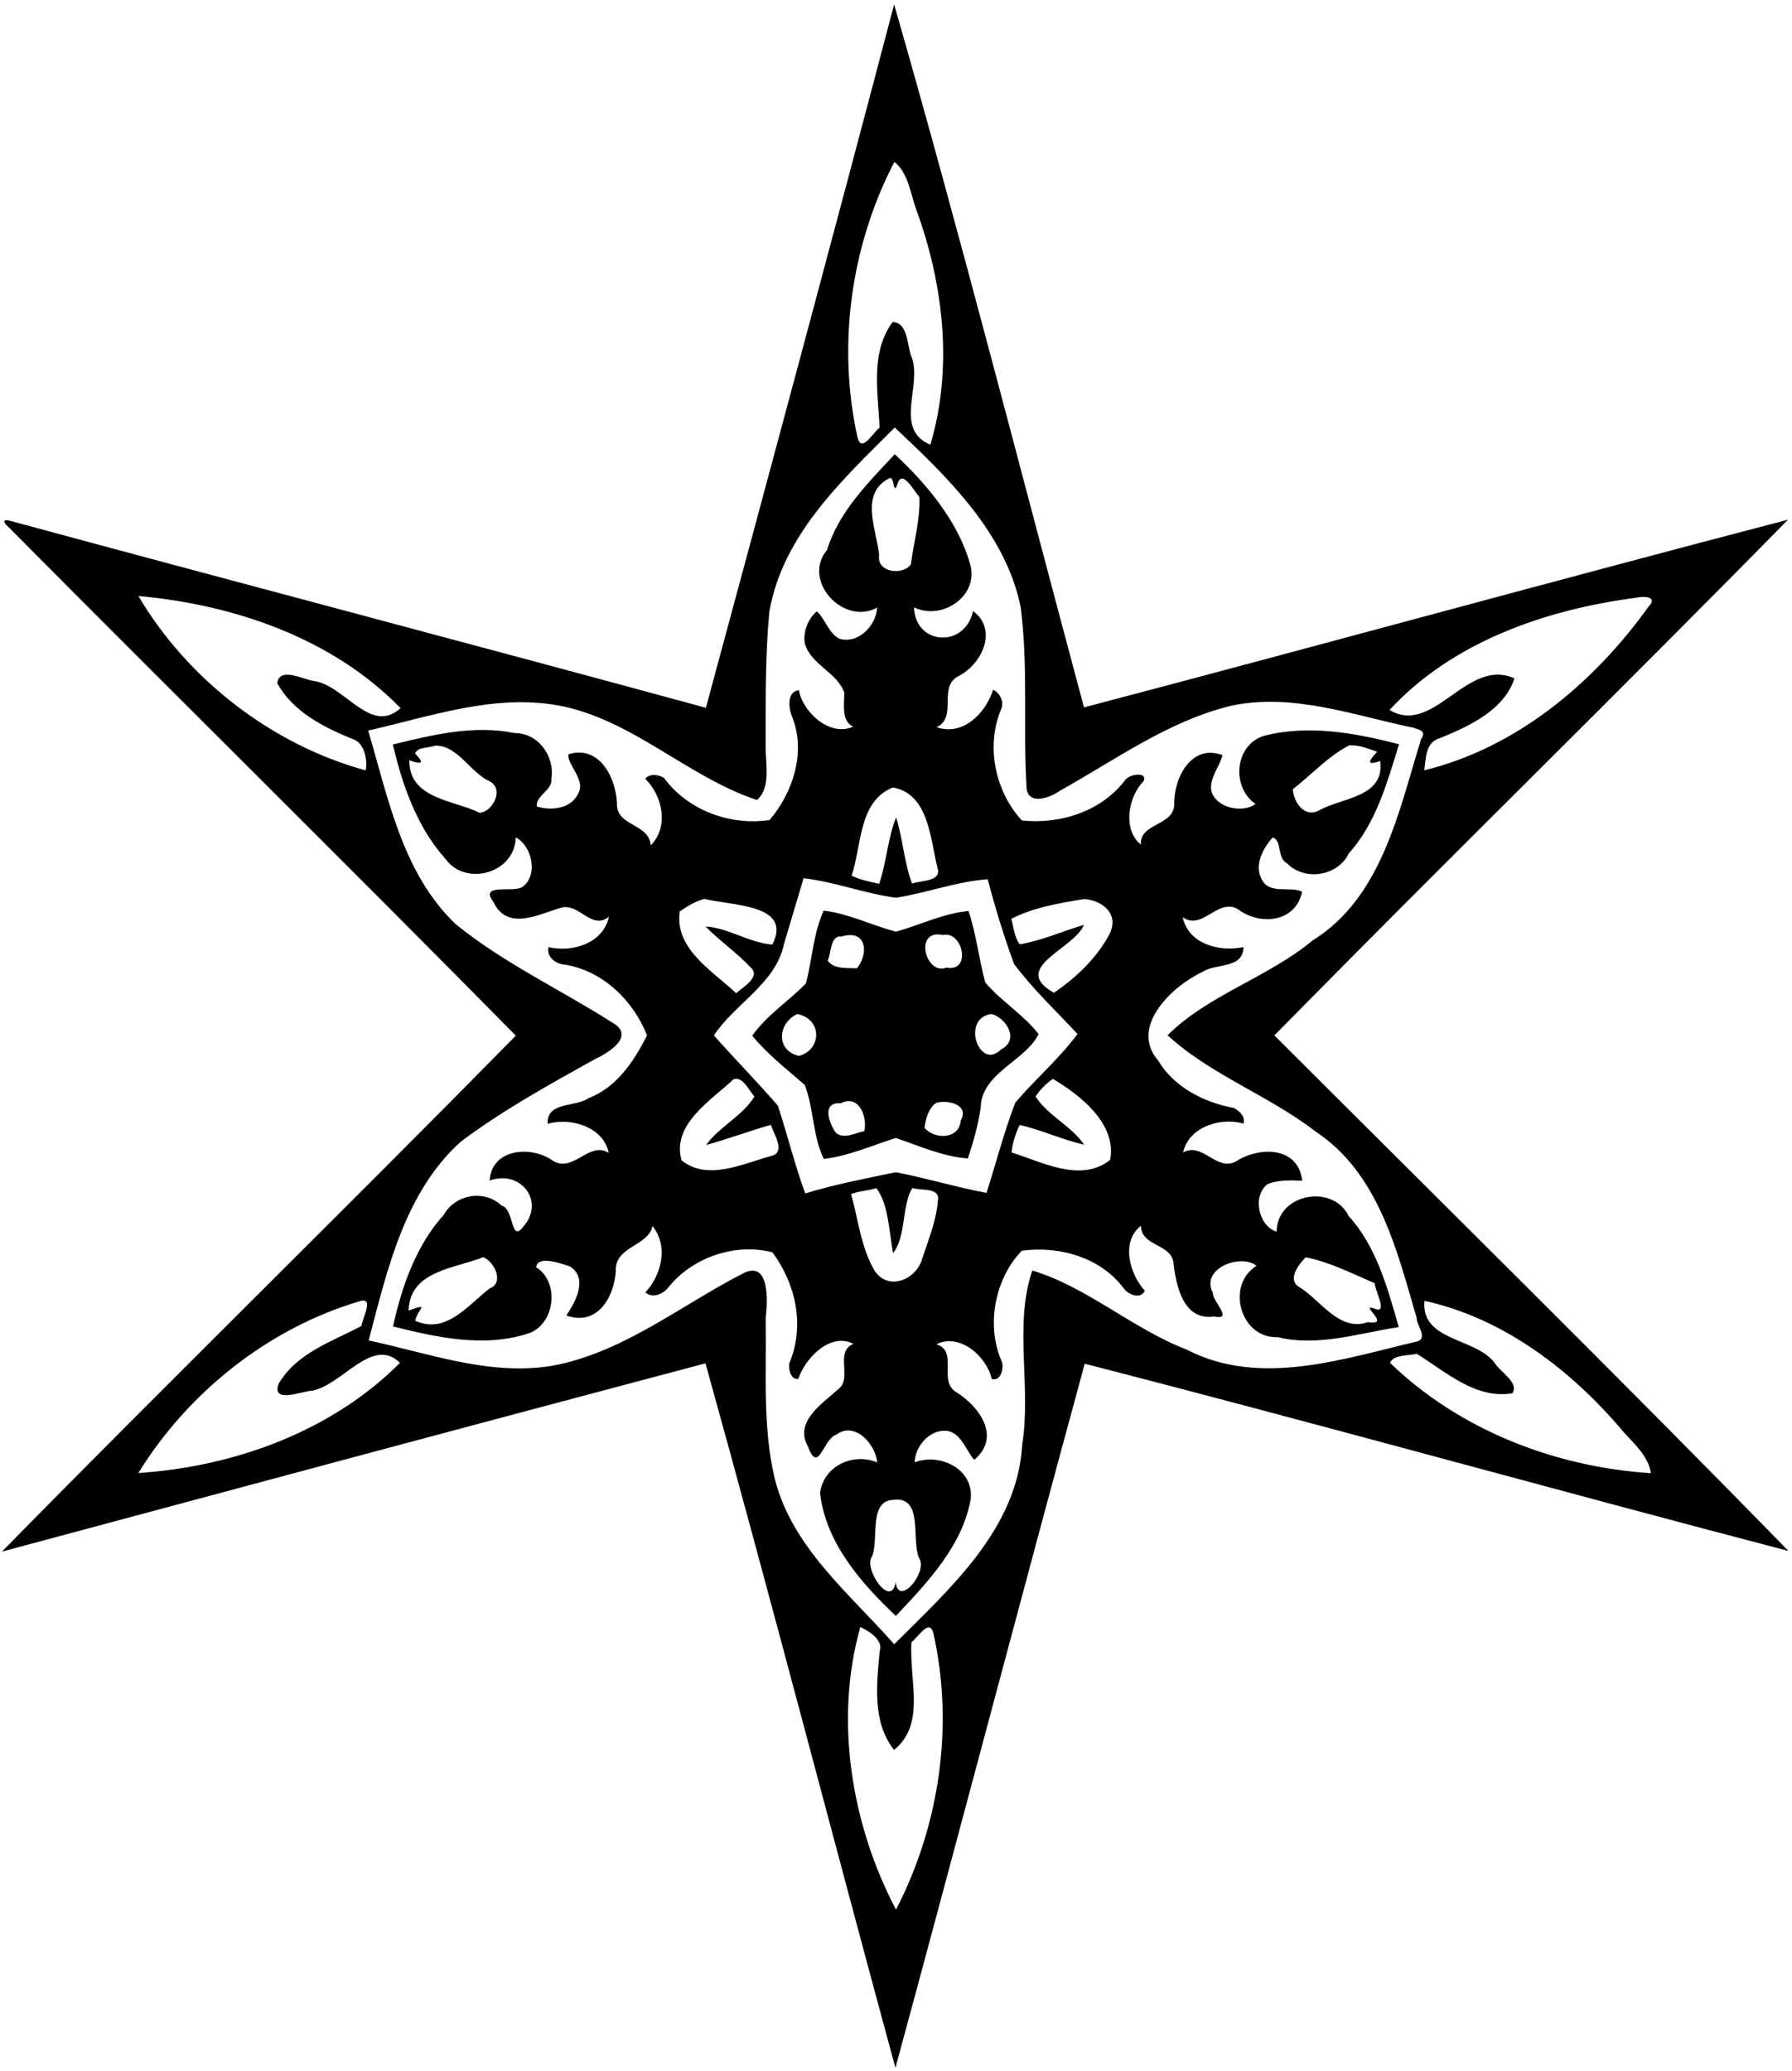 <?xml version="1.0" encoding="UTF-8"?>
<svg width="886pt" height="1024pt" version="1.1" viewBox="0 0 886 1024" xmlns="http://www.w3.org/2000/svg">
<path transform="scale(.8)" d="m552.6 2.725c-38.15 145.04-77.21 289.95-116.34 434.67-142.74-38.89-285.82-76.48-428.6-115.17-2.148-0.62-6.859-1.9-4.172 1.72 104.81 105.61 210.85 210.14 315.31 316.06-105.12 106.92-212.55 211.83-317.61 318.86 144.9-38.92 289.82-77.91 434.82-116.36 40.26 144.62 77.98 290.4 117.39 435.4 39.33-144.9 77.51-290.24 116.99-435.15 145.25 37.33 289.8 77.79 434.91 115.69-104.6-107.24-211.66-212.59-317.7-318.6 105.06-106.86 212.4-211.68 317.4-318.68-145.21 37.88-289.92 77.83-435.06 115.98-38.82-144.58-76.38-291.93-117.34-434.42zm0.14 97.375c8.72 6.49 10.15 20.72 13.97 30.65 16.55 45.73 22.27 97.12 8.28 144.07-22.54-9.4-5.51-35.57-11.25-53.27-3.2-6.29-2.04-22.38-12.1-22.51-13.95 18.88-8.95 43.56-8.04 65.24-4.14 3.02-11.22 16.27-13.7 5.79-12.54-56.85-4.05-118.37 22.84-169.97zm0.26 164.1c32.02 30.14 68.67 65.07 77.82 111.21 4.83 37.21 1.31 74.95 3.67 112.3 1.69 10.2 15.08 4.92 20.46 1.03 34.46-19.23 67.47-43.38 106.27-52.69 38.43-7.92 75.56 6.12 112.62 13.74 2.87 1.23 8.12 1.66 4.41 7.03-13.79 44.63-24.29 97.87-67.03 124.36-27.51 22.87-64.56 33.6-89.63 58.57 26.61 24.56 62.72 37.21 91.59 59.6 38.7 25.6 50.22 73.32 62.36 115.19-0.18 4.06 6.82 12.07 0.8 14.31-46.06 10.79-97.65 28.63-142.89 5.18-33.48-12.87-61.44-38.61-95.45-48.89-11.54 33.65-0.49 72.08-6.26 107.65-2.93 52.06-44.7 88.93-79.1 123.31-27.72-31.46-63.19-59.89-73.85-102.42-7.67-32.3-5-66.2-5.57-99.32 0.97-8.45 3.16-35.82-13.67-27.6-39.05 19.98-74.94 49.6-119.09 57.39-38.32 6.09-75.68-7.92-112.62-15.79 11.45-43.3 21.97-90.97 56.67-122.62 26.08-19.63 55-35.55 83.55-51.42 8.35-3.86 25.04-14.31 10.14-22.53-32.04-20.42-67.11-36.68-96.69-60.8-32.82-31.48-41.6-77.74-53.96-119.52 38.51-8.72 77.66-22.76 117.63-15.5 45.4 8.45 79.72 44.13 122.61 58.41 8.8-7.42 5.25-22.38 5.41-33.19 0.02-27.7-0.32-55.45 2.26-83.05 8.2-47.59 45.08-81.55 77.54-113.94zm0 16.5c-16.48 17.55-34.75 35.79-41.85 59.12-15.86 18.94 10.15 47.13 30.95 35.65-0.55 11.12-11.81 22.89-23.55 19.18-6.6-3.67-8.6-12.27-13.73-16.81-5.16 4.05-8.73 12.65-7.42 19.8 3.74 13.27 20.04 17.77 24.44 30.51-0.15 7.6-1.82 17.48 5.38 20.88-13.8 6.52-30.8-8.25-33.53-22.54-7.94 1.17-6.16 12.06-3.83 17.3 8.33 21.53-0.15 46.61-14.26 62.96-24.48 3.66-50.55-6.03-65.26-26.05-3.53-2.09-8.58-2.84-11.63 0.49 10.77 10.45 14.9 29.82 3.41 41.24-0.78-13.87-21.6-11.43-20.83-26.31-0.8-16.16-11.25-35.92-30.07-29.96-0.65 6.45 10.47 15.46 6.42 23.66-4.35 10.02-16.7 11.39-25.89 8.57-0.83-6.87 9.71-9.75 9.05-17.11 2.13-13.97-8.1-28.39-22.9-28.28-25.06-5.15-50.71 1.1-75.1 7.09 5.94 25.39 14.94 51.05 32.56 70.76 12.39 17.17 42.88 8.92 43.4-13.38 10.18 5.32 14.13 23.62 3.95 30.74-5.8 3.62-26.77-2.72-17.76 9.2 8.72 18.29 28.09 7.49 41.86 3.52 11.19-3.04 18.92 14.29 29.47 5.57-3.34 16.48-22.63 22.28-37.29 18.8-1.48 5.74 4.4 10.5 9.7 10.75 23.75 3.71 42.63 22.14 51.2 43.77-8.05 16.04-18.73 32.13-36.25 38.87-7.98 5.6-25.96 2-25.15 15.78 14.29-4.02 34.37 1.78 37.7 17.94-12.77-7.75-22.29 14.18-35.99 3.91-13.79-8.53-36.5-5.72-37.58 13.24 19.07-6.91 34.18 12.6 21.19 28-8.6 11.65-5.69-10.57-13.81-12.53-10.72-10.09-28.49-7.05-35.64 5.58-17.27 19.13-26.01 44.37-31.47 69.1 27.7 6.94 56.95 13.35 84.5 4.05 15.71-6.26 18.53-31.46 3.96-40.65 1-7.52 15-2.42 20.91-0.47 11.45 7.42 3.4 21.87-2.25 30.3 19.3 6.8 29.43-11.28 30.6-27.34-0.93-15.46 20.16-15.45 22.65-27.92 10.01 12.35 5.63 30.18-4.44 41.03 4.63 3.77 10.97 1.08 14.25-3.12 14.9-18.73 41.62-27.63 64.27-21.69 14.21 18.96 20.01 44.46 11.06 67.13-1.92 3.3 0.09 12.15 4.96 11.06 4.59-13.41 20.15-28.87 34.04-21.64-12.09 5.49 0.19 21.3-9.8 28.45-9.56 8.61-26.84 19.8-18.34 34.8 6.61 18.04 9.4-4.48 17.54-7.1 11.51-8.55 24.25 5.79 25.38 17.16-14.85-6.25-33.12 2.06-35.38 18.8 3.51 30.74 24.95 55.29 46.86 76.06 19.69-20.9 41.15-43.33 46.29-72.36 1.85-18.6-19.18-28.52-34.69-22.58 0.3-9.85 9.04-20.09 19.33-19.5 9.56 0.7 12.76 13.26 17.6 17.92 16.82-14.31 2.82-33.07-11.16-41.76-11.63-6.98 1.53-25.3-12.27-29.59 14.08-7.16 30.81 6.99 34.19 21.46 5.47 1.5 7.45-6.26 6.36-10.37-10.21-22.54-4.43-51.88 12.24-68.94 23.14-3.1 48.8 4.04 63.23 23.64 2.67 3.63 10.48 6.52 12.71 1.07-9.35-10.33-14.95-30.26-2.35-40.14 0.15 13.2 19.37 10.86 20.16 23.56 1.69 14.03 6.22 35.22 24.9 32.51 12.8 2.6-1.14-9.48-0.6-14.58-7.95-15.18 17.36-24.52 26.94-16.72-19.32 12.15-9.75 45.1 13.11 44.07 24.76 6.13 50.11-2.46 74.84-6.19-6.91-24.08-13.86-49.88-30.96-68.63-9.88-20.26-44.32-13.84-44.53 9.58-10.89-2.97-15.41-21.71-5.66-29.29 6.89-2.77 14.23-2.39 21.48-2.13-2.41-20.76-25.13-21.16-39.52-12.83-12.74 8.94-21.63-11.6-34.1-4.62 3.35-15.73 23.24-22.02 37.25-17.84 1.46-4.42-2.47-7.77-5.92-9.68-18.22-3.29-37.06-12.89-46.71-29.24-18.05-20.72 8.26-45.87 27.37-54.84 8.23-5.48 25.22-1.69 25.32-15.36-14.54 3.22-34.2-1.75-37.56-18.48 12.5 9.26 22.79-14.36 35.93-3.61 13.83 8.83 34 6.13 37.87-12.06-6.93-3.6-19.4 1.51-24.32-6.6-5.9-8.74-0.13-20.17 6.18-26.98 5.94 2.1 2.5 12.76 8.69 15.9 10.93 11.3 31.55 8.14 38.32-6.07 16.87-18.69 23.68-43.82 31.02-67.4-27.12-7.03-56.08-12.34-83.55-5.19-18.2 5.69-20.09 31.86-5.21 42.03-6.73 5.68-24.03 3.2-27.19-7.85-1.64-7.77 5.42-15.89 6.87-22.25-19.21-7.3-30.15 14.01-29.84 30.26-0.06 13.55-21.53 11.52-20.61 24.95-11.21-8.69-8.2-29.24 1.65-39.1 2.61-6.2-8.7-4.32-11.16-1-14.69 19.61-40.25 27.75-64.04 25.24-16.31-17.63-22.45-45.47-12.99-68.34 2.33-4.47-0.38-10.45-4.79-12.47-4.54 14.44-18.67 28.88-34.89 23.17 13.25-6.23 0.27-25.23 13.83-31.73 14.42-7.6 24.08-28.73 8.66-40.05-4.93 22.99-35.66 21.37-36.5-2.27 17.28 8.4 40.53-7 34.62-26.93-7.48-26.66-27.66-50.21-46.5-67.71zm-2.93 14.73c2.86-0.33 1.85 10.91 4.47 4.07 2.82-10.32 10.08 3.62 13.65 7.62 0.63 14.04-3.48 27.75-5.23 41.6-4.68 7-21.48 5.31-19.62-5.82-1.58-15.46-12.27-37.81 6.11-47.24 0.23-0.13 0.43-0.2 0.62-0.23zm-464.53 72.89c59.263 5.33 119.88 26.08 162.02 69.28-18.5 16.92-34.44-14.12-53.5-16.74-6.34-0.76-21.36-9.19-22.7 1.34 9.7 17.74 28.71 27.21 46.74 34.59 7.67 2.25 9.15 14.55 7.87 19.28-57.95-15.8-110.17-56.43-140.43-107.75zm929.86 0.56c4.1-0.05 8 1.37 3.4 6.05-33.71 47.08-81.56 87.23-138.59 101.1 1.19-7.47 0.54-17.29 9.72-19.89 17.88-7.23 39.78-17.4 46.03-36.9-29.3-13.35-49.81 35.91-77.18 19.51 38.95-42.19 96.62-62.1 152.62-69.39 1.2-0.27 2.6-0.46 4-0.48zm-180.47 91.69c5.51-0.12 10.96 2.28 16.19 3.96-3.43 3.92-8.63 9.42 1.85 5.73 3.03 22.35-23.17 22.57-37.43 30.35-9.17 5.34-15.93-4.69-16.59-12.86 11.62-8.97 21.72-20.35 34.87-27.13 0.37-0.03 0.74-0.05 1.11-0.05zm-564.96 0.24c12.89 0.28 21.06 16.67 32.31 21.84 9.61 4.63 2.51 18.91-5.87 19.65-15.94-7.99-43.62-8.45-43.42-32.41 9.19 3.13 8.46 0.81 3.54-4.2 1.42-4.18 8.22-3.33 12.18-4.85 0.43-0.03 0.85-0.04 1.26-0.03zm281.79 25.84c22.11 3.75 23.2 31.57 27.54 49.35 3.19 8.99-10 7.89-15.62 10.07-4.95-13.01-5.88-28.97-9.88-40.88-4.87 11.66-5.98 27.75-10.41 41.01-5.78-1.34-11.79-2.42-17.11-5.08 6.41-18.38 4.07-45.78 25.48-54.47zm-55.11 56.06c19.34 2.27 37.7 9.45 56.99 12.07 19.01-2.94 37.81-10.09 56.8-11.43 4.61 17.65 9.99 35.21 16.27 52.36 11.62 15.55 25.99 29.04 39.22 43.28-11.14 15.09-26.17 27.96-38.44 42.39-7 18.1-12.03 37.84-17.79 55.78-18.51-3.42-37.26-9.16-56.04-12.75-18.71 3.91-37.68 7.46-56.01 13.1-6.47-17.65-11.02-36.32-16.91-54.27-12.83-14.76-26.54-28.76-39.53-43.36 12.87-19.64 38.4-32.18 43.33-56.59 4.07-13.5 8.01-27.06 12.11-40.58zm-61.25 12.79c16.51 4.25 54.79 3.09 41.91 28.21-14.17-1.01-27.99-10.65-41.25-11.12 8.74 8.87 19.14 15.96 27.66 25.06 6.95 5.88-4.43 12.21-8.76 16.14-14.33-13.65-38.32-27.39-34.82-50.59 4.68-3.21 9.69-6.31 15.26-7.7zm234.82 0.06c10.6 0.86 21.53 8.74 15.68 21.29-7.69 14.81-20.74 27.31-34.54 36.62-27.61-15.38 12.71-27.12 18.53-41.92-13.23 3.88-26.05 9.76-39.67 12-3.12-3.91-3.89-10.56-5.17-15.76 14.05-7.17 29.77-9.71 45.17-12.23zm-161.18 7.18c-6.43 14.26-7.05 30.05-10.95 44.97-10.79 11.15-24.13 19.45-33.18 32.33 9.4 11.5 21.25 20.66 32.38 30.37 5.81 14.69 4.81 31.35 11.83 45.77 15.48-1.8 29.84-8.32 44.53-12.94 14.58 4.91 29.06 11.58 44.53 12.64 3.38-10.24 6.38-20.68 7.92-31.37 0.37-21.57 27.7-28.79 35.78-45.45-9.43-12.21-23.24-20.32-32.95-31.96-4.02-14.6-5.49-29.76-10.4-44.16-15.69 1.6-29.87 8.61-44.78 12.84-14.99-3.97-29.1-11.13-44.71-13.04zm70.64 14.7c0.95 0.01 2 0.13 3.16 0.38 12.17-2.83 17.85 23.1 2.1 20.13-12.11 4.89-19.59-20.65-5.26-20.51zm-54.44 0.43c10.42-0.16 11.04 12.02 4.44 20.48-6.04-0.25-14.46 0.71-18.14-4.74 2.32-4.73 1.46-15.8 8.62-14.87 1.9-0.58 3.59-0.85 5.08-0.87zm87.62 48.75c8.88 2.37 17.69 16.05 5.68 21.98-13.34 13.4-25-19.58-5.68-21.98zm-120.11 0.03c15.43 3.03 15.36 21.93 1.06 25.88-14.86-3.44-12.89-20.53-1.06-25.88zm-37.82 40.03c4.88-0.06 8.13 7.44 11.32 10.91-7.33 12.14-21.86 18.75-29.85 29.98 13.48-3.66 26.56-8.61 40-12.43 1.69 5.36 9.51 16.95 0.39 19.17-17.39 4.69-39.6 15.78-55.58 2.72-6.27-22.19 18.34-37.06 32.15-50.08 0.54-0.18 1.07-0.27 1.57-0.27zm195.76 0.02c15.99 9.49 39.76 27.39 35.41 50.05-17.98 14.45-42.01 1.35-60.98-4.59 0.68-5.85 2.53-11.67 5.04-16.98 13.58 3.07 26.29 9.12 39.88 12.23-7.89-11.67-22.44-17.94-30.03-29.81 2.74-4.21 6.55-7.95 10.68-10.9zm-126.14 13.77c8.06-0.03 11.23 11.42 9.64 18.57-5.61 1.01-12.88 5.35-17.76 0.81-4.28-6.36-8.63-18.87 3.14-18.07 1.83-0.9 3.49-1.3 4.98-1.31zm58.47 0.47c7-0.09 15.27 3.46 10.78 11.45-1.01 11.83-15.98 11.9-22.41 4.68 0.61-5.53 2.49-12.27 7.16-15.5 1.31-0.4 2.86-0.61 4.47-0.63zm-19.17 53.22c5.29 1.81 17.37-0.65 15.79 7.85-0.98 12.7-6.04 24.47-9.89 36.45-3.83 12.48-21.24 19.78-29.51 6.3-8.26-14.34-9.81-31.22-14.25-46.87 4.94-1.97 10.46-1.95 15.52-3.67 7.6 9.32 7.99 27.32 10.43 40.25 8.25-10.6 5.2-29.31 11.91-40.31zm-265.19 42.75c6.51 2.45 13.44 15.7 3.91 19.35-13.53 10.43-26.87 28.53-45.95 19.93 1.24-7.05 9.84-11.34-4.11-6.3 0.75-24.59 28.09-25.84 46.15-32.98zm508.29 0.06c14.55 2.83 28.84 10.09 42.64 16.04 0.14 4.74 8.99 20.03-0.71 15.42-8.8-2.54 11.52 10.91-3.44 8.6-17.68 6.12-28.9-13.14-42.15-21.48-8.15-4.5-0.88-13.94 3.66-18.58zm-582.14 26.74c5.07 0.36-0.78 11.19-1.5 15.74-18.32 9.74-39.75 16.51-51.06 35.58-4.84 12.85 14.9 4.48 20.69 4.38 18.77-3.55 37.13-33.92 54.26-17.22-42.23 42.45-102.59 64.19-161.71 68.11 30.57-49.65 80.24-89.37 136.44-106.06 1.21-0.43 2.16-0.59 2.88-0.53zm655.54 0.18c48.94 10.62 91.46 43.3 123.25 81.3 6.6 7.17 15.3 15.12 16.7 25.2-59.23-3.79-118.29-26.69-161.24-68.19 1.89-5.1 11.88-4.39 16.55-5.6 18.02 11.22 36.39 28.19 59.1 24.43 4.04-6.5-6.66-12.64-10.35-17.91-11.38-16.86-46.31-13.66-44.01-39.23zm-326.69 122.84c16.71-0.76 9.63 24.37 14.23 35.91 6.13 8.38-12.6 31.02-14.35 15.01-2.6 17.03-20.35-8.23-14.53-15.95 4.23-10.69-2.3-34.16 12.95-34.81 0.59-0.08 1.16-0.13 1.7-0.16zm-21.94 78.77c3.85 1.7 14.5 7.4 11.94 14.9-1.84 20.3-4.73 43.8 8.89 61 19.68-15.9 9.31-42.4 10.74-66.6 4.03-2.7 11.07-15.17 13.59-5.4 12.83 57.2 3.77 118.7-23.13 170.7-27.55-52.4-38.3-117.2-22.03-174.6z"/>
</svg>

